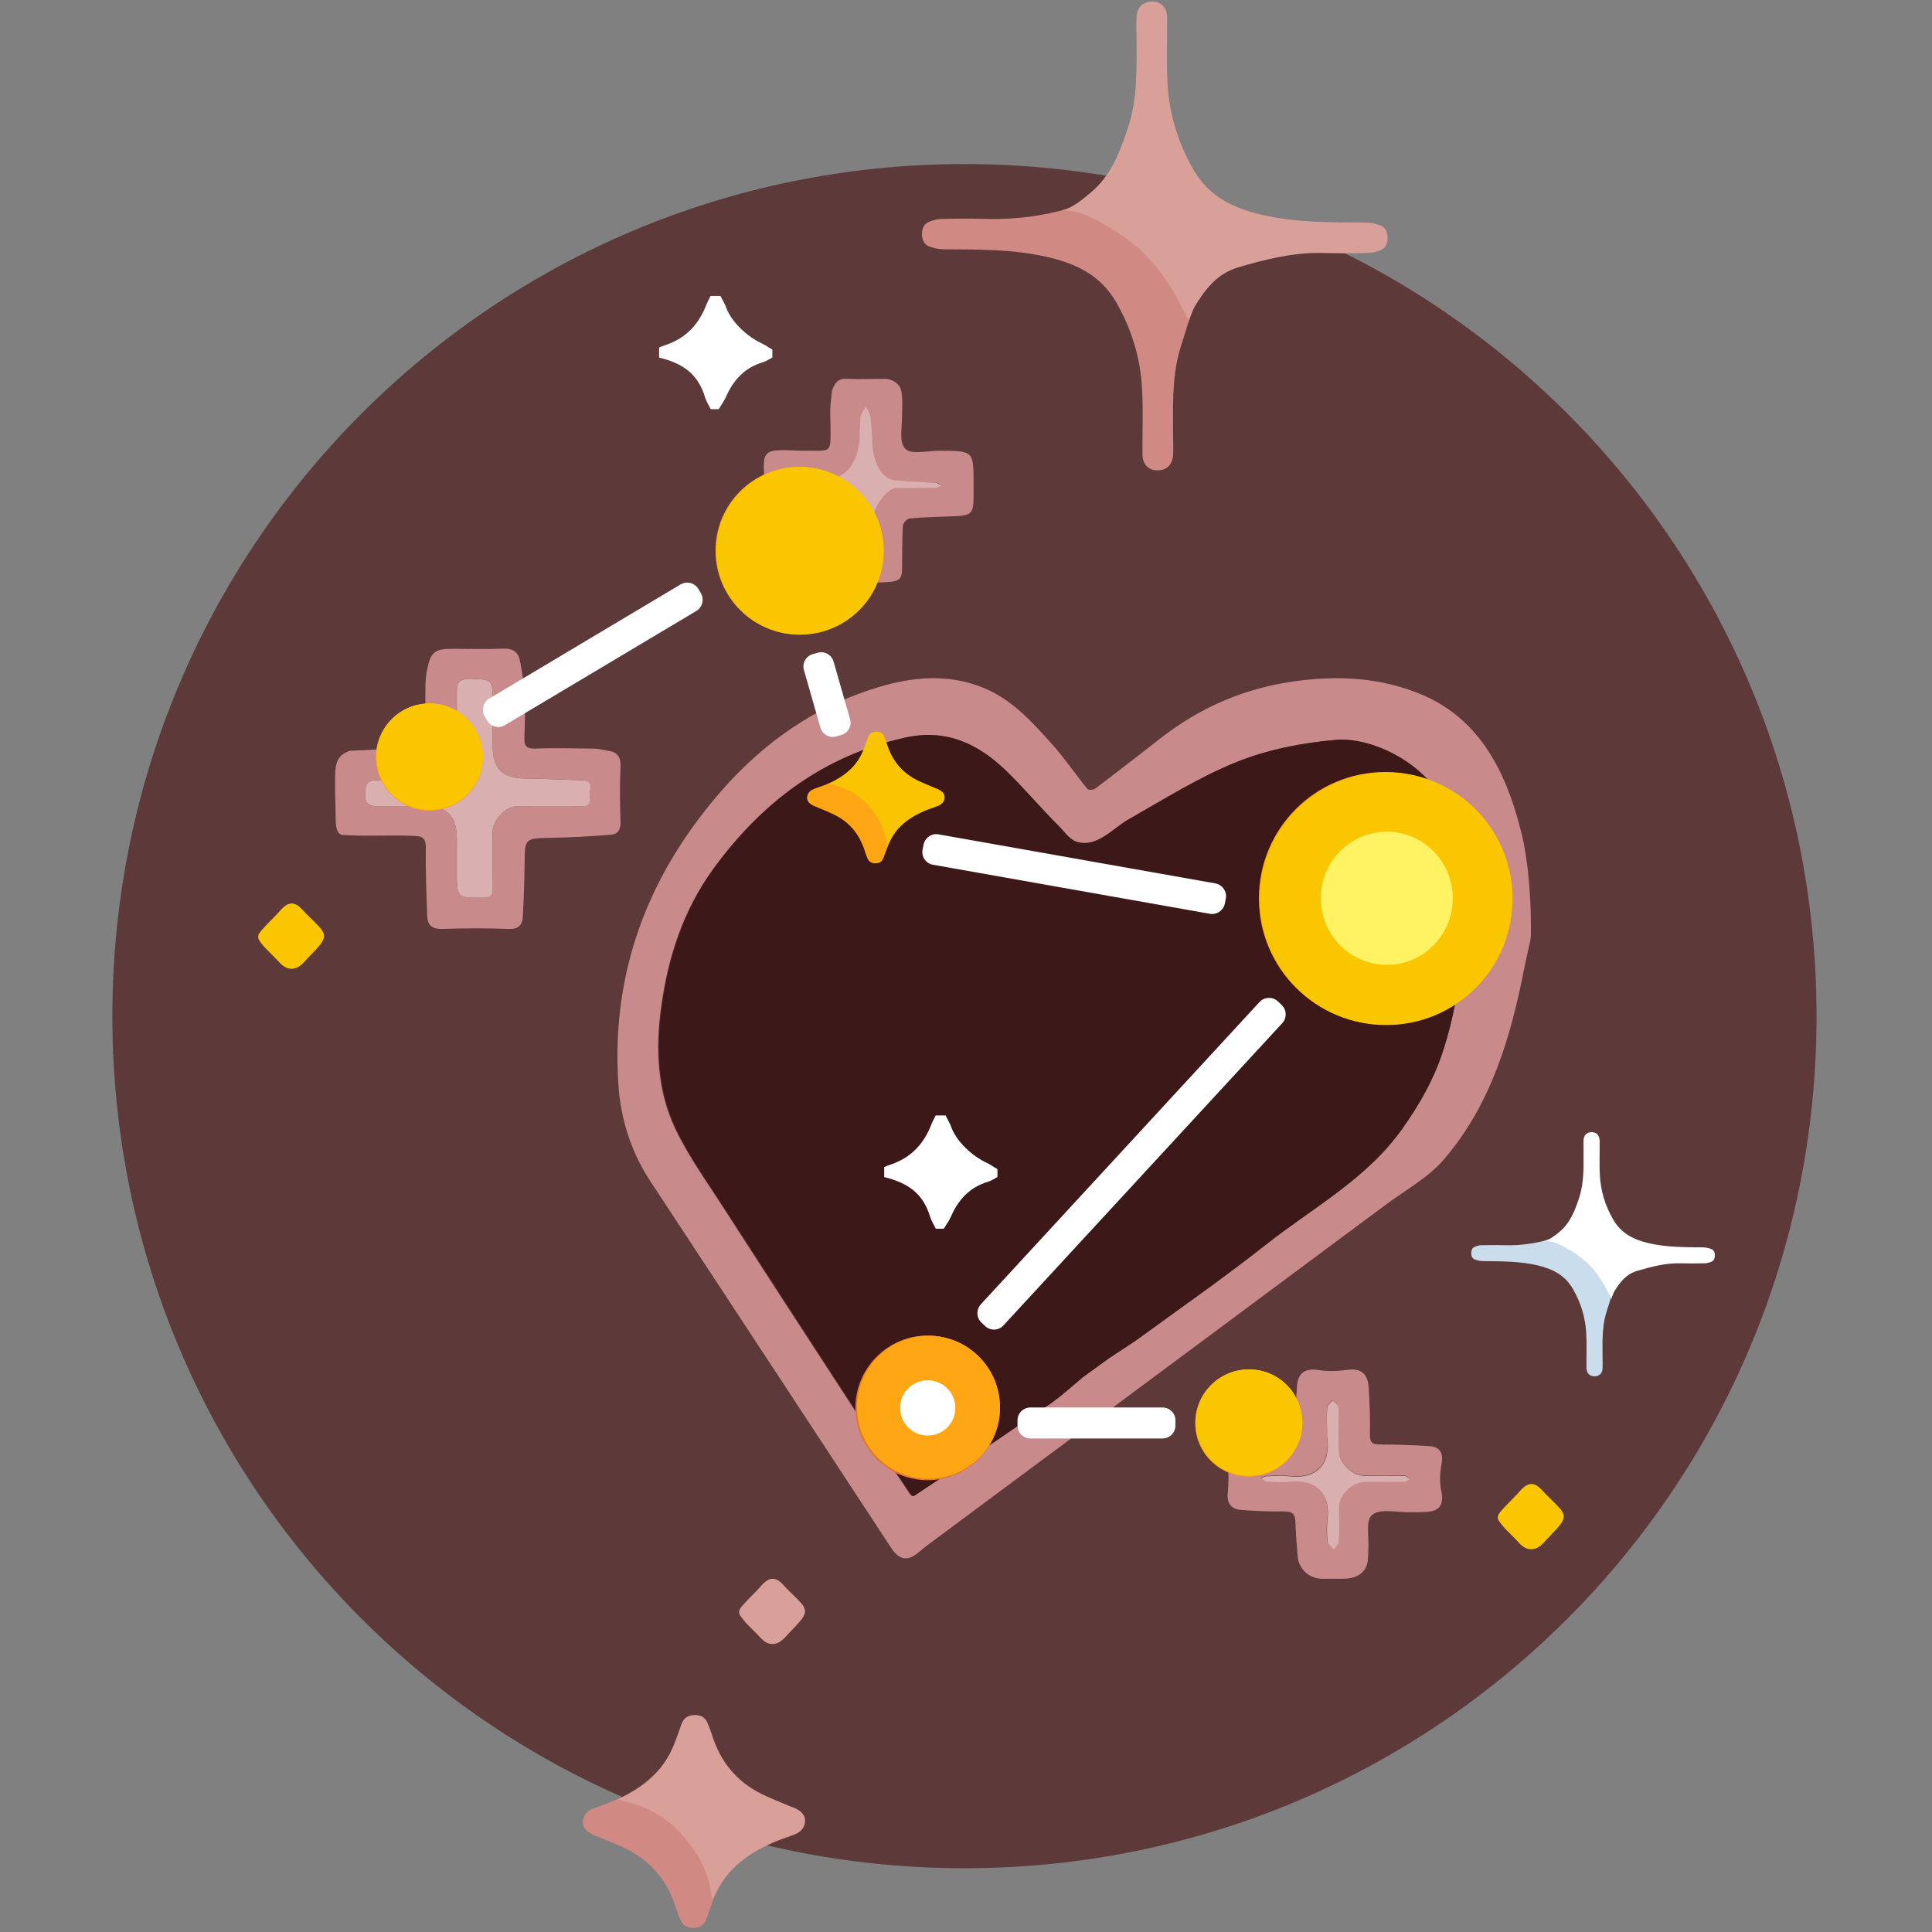 <svg version="1.2" baseProfile="tiny-ps" xmlns="http://www.w3.org/2000/svg" viewBox="0 0 512 512" width="512" height="512">
	<rect x="0" y="0" width="512" height="512" fill="#808080" stroke="none"/>
	<title>5_vale (2)-svg</title>
	<style>
		tspan { white-space:pre }
		.s0 { fill: #5d3939 } 
		.s1 { fill: #c88a8a } 
		.s2 { fill: #3d1818 } 
		.s3 { fill: #f6f1f1 } 
		.s4 { fill: #d9afaf } 
		.s5 { fill: #d18983 } 
		.s6 { fill: #d99f99 } 
		.s7 { fill: #cadded } 
		.s8 { fill: #ffffff } 
		.s9 { fill: #fac600 } 
		.s10 { fill: #fea613 } 
		.s11 { fill: #fff364 } 
		.s12 { fill: #e2772c } 
		.s13 { fill: #f9c502 } 
	</style>
	<g id="Layer_6_xA0_Изображение_1_">
		<path id="Layer" class="s0" d="m255.59 495.1c-124.87 0-225.81-100.94-225.81-225.81c0-124.87 100.94-225.81 225.81-225.81c124.87 0 225.81 100.94 225.81 225.81c0 124.87-100.94 225.81-225.81 225.81z" />
	</g>
	<g id="Group_2_xA0_Изображение_1_">
		<path id="Layer" fill-rule="evenodd" class="s1" d="m405.54 249.28c-0.53 2.53-1.16 5-1.63 7.53c-3.58 18.22-8.84 35.91-21.11 50.28c-4.16 4.9-10.21 8.21-15.48 12.11c-40.12 29.85-80.29 59.65-120.41 89.45c-1.37 1-2.63 2.05-3.95 3.11c-2.84 2.26-5 1.16-6.74-1.47c-9.48-14.43-18.95-28.9-28.43-43.33c-11.85-18.01-23.69-36.06-35.54-54.07c-5.05-7.74-7.79-16.43-8.37-25.43c-2-29.85 7.9-55.75 27.48-78.08c9.85-11.16 21.53-19.95 35.43-25.22c10.53-4 21.64-6.42 32.85-2.26c8.11 2.95 13.74 9.27 19.27 15.43c3.32 3.74 6.11 7.9 9.27 11.74c0.26 0.37 1.63 0.26 2.11-0.11c5.79-4.37 11.53-8.84 17.27-13.32c10.53-8.21 22.27-13.27 35.59-15.11c11.58-1.58 22.9-1 33.7 3.58c15.53 6.58 22.27 20.85 26.01 35.33c1.32 4.53 3 14.64 2.84 28.54m-111.88 111.98c2.79-1.9 5.69-3.63 8.42-5.63c11.11-8.11 22.38-16.01 33.17-24.48c12.53-9.9 27.01-17.53 36.49-31.17c4.32-6.16 7.95-12.48 10.32-19.64c3.05-9.11 4.74-18.48 5.11-28.01c0.32-6.9 0.74-13.85-0.16-20.64c-0.63-5-3.84-9.63-4.79-14.64c-1.95-10.64-17.95-20.53-28.33-19.64c-8.84 0.74-18.01 2.53-26.22 5.79c-10.11 4.05-19.48 9.95-28.96 15.37c-4.11 2.32-8.37 7.9-13.69 6.21c-1.84-0.58-3.26-3.11-4.58-4.37c-4.9-4.84-9.32-10.21-14.32-15c-7.37-7.11-15.79-11-26.59-8.58c-21.64 4.84-37.96 17.22-50.75 34.8c-7.9 10.9-11.95 23.32-13.74 36.49c-1.53 11.11-1.11 22.22 3.79 32.43c3.47 7.27 8.32 13.95 12.69 20.8c10.85 16.85 21.8 33.7 32.75 50.49c5.16 7.95 10.27 15.9 15.58 23.74c0.53 0.79 1.53 2.53 2.05 2.21c11.79-7.69 24.48-16.43 36.06-24.38c3.16-2.16 6-4.84 9-7.32c2.37-1.63 4.53-3.21 6.69-4.84z" />
		<path id="Layer" fill-rule="evenodd" class="s1" d="m90.8 221.27c-0.53 0-1.84-0.42-1.84-4.05c-0.05-5.37-0.21-5.32-0.16-11.53c0.05-3.42 0.63-5.69 4-6.74c6.11-0.26 12.27-0.53 18.37-0.9c0.53-0.05 1.47-1.16 1.47-1.84c0.11-4.84 0.05-9.63 0.11-14.48c0-1.37 0.16-2.79 0.42-4.16c0.95-4.79 2-5.63 6.79-5.63c4.48 0 8.95 0.16 13.43-0.05c2.37-0.11 3.84 0.84 4.32 2.9c0.68 3.05 1.11 6.16 1.26 9.27c0.21 3.74 0.16 7.53 0 11.32c-0.11 2.26 0.47 3.05 2.84 3c5.05-0.21 10.16-0.05 15.27 0c1.32 0 2.58 0.32 3.9 0.53c2.58 0.37 3.63 1.63 3.47 4.42c-0.26 4.79-0.16 9.63 0 14.48c0.05 2.11-0.74 3.26-2.63 3.42c-5.21 0.37-10.48 0.74-15.69 0.79c-7.11 0.16-7.05 0.05-7.11 7.05c-0.05 4.63-0.21 9.27-0.47 13.9c-0.11 2.21-1.21 3.32-3.74 3.21c-5.84-0.21-11.74-0.21-17.64 0c-2.58 0.05-3.84-0.9-3.95-3.32c-0.21-5.95-0.47-11.9-0.37-17.85c0.05-2.47-0.47-3.37-2.79-3.47c-6.63-0.32-12.06 0.16-19.27-0.26zm30.27-29.48c0 1.74-0.26 3.53 0.05 5.26c0.95 5.79-3.47 10-9.37 9.37c-4.05-0.42-8.21 0.32-12.32 0.37c-2.84 0.05-2.53 1.9-2.63 3.79c-0.11 2.16 0.68 3.11 2.84 3.05c4.21-0.05 8.42 0 12.64 0c6.27 0 8.79 2.53 8.79 8.74c0 2.79 0 5.63 0 8.42c0 7.21 0 7.16 7.16 7.11c1.84 0 2.42-0.63 2.37-2.42c-0.11-5.11-0.05-10.16-0.05-15.27c0-3.05 3.47-6.53 6.53-6.58c5.69 0 11.42-0.11 17.11 0.05c2.05 0.05 2.53-1.05 2.11-2.58c-0.37-1.53 1.63-4.21-1.95-4.32c-5.05-0.16-10.11-0.42-15.22-0.47c-6-0.11-8.58-2.63-8.58-8.74c0-3.79 0-7.53 0-11.32c0-6.37 0-6.21-6.16-6.37c-2.53-0.05-3.26 1-3.32 3.21c0 2.9 0 5.79 0 8.69z" />
		<path id="Layer" fill-rule="evenodd" class="s1" d="m355.84 418.39c-1.79 0-3.63 0-5.42 0c-3.42 0-6.27-2.58-6.53-6c-0.26-2.95-0.47-5.9-0.58-8.84c-0.05-2.32-0.68-3-3-3c-3.84 0.05-7.69-0.11-11.53-0.42c-2.37-0.21-3.69-1.63-3.42-4.32c0.21-2.53 0.32-5.11 0-7.63c-0.42-3.42 1.42-4.69 4.26-4.95c3.63-0.37 7.37-0.53 11-0.47c2.11 0.05 2.63-0.63 2.63-2.69c0-4.26 0.16-8.58 0.47-12.85c0.26-3.05 1.84-4.74 5.63-4.16c2.58 0.42 5.26 0.32 7.84-0.05c4-0.53 5.32 1.58 5.53 4.79c0.26 4.11 0.42 8.21 0.32 12.37c-0.05 2.16 0.68 2.63 2.69 2.63c4.26 0 8.58 0.16 12.85 0.42c2.69 0.16 4.11 1.42 3.42 4.95c-0.42 2.26-0.53 4.63-0.05 6.9c0.84 4.11-0.79 5.37-3.79 5.58c-1.42 0.11-2.79 0.11-4.21 0.11c-3.58 0.11-8.27-1.11-10.37 0.74c-1.74 1.53-0.74 5.69-0.95 9.16c0 0.11-0.11 2.37-0.11 2.47c-0.21 3.63-2.95 5.26-6.69 5.26zm-4.16-39.33c0 0.63-0.05 1.26 0 1.84c0.95 7.16-2.95 11.11-10.27 10.21c-1.9-0.21-3.84-0.05-5.79 0c-0.53 0-1 0.37-1.53 0.58c0.53 0.32 1 0.84 1.53 0.84c1.95 0.11 3.9 0.26 5.79 0.05c7.37-0.9 11.21 3.05 10.32 10.21c-0.21 1.9-0.21 3.9 0.05 5.79c0.11 0.68 1.05 1.32 1.63 1.95c0.47-0.63 1.37-1.26 1.37-1.95c0.16-3.05 0.05-6.16 0.05-9.21c0-3.37 3.42-6.74 6.84-6.74c3.53 0 7 0 10.53-0.05c0.47 0 0.95-0.53 1.42-0.79c-0.47-0.26-0.95-0.74-1.47-0.74c-3.58-0.05-7.21 0-10.79-0.05c-3.05 0-6.53-3.47-6.58-6.53c0-3.84 0.05-7.74-0.11-11.58c0-0.63-1.05-1.26-1.58-1.9c-0.47 0.63-1.32 1.26-1.42 1.9c-0.11 2.11 0 4.11 0 6.16z" />
		<path id="Layer" fill-rule="evenodd" class="s1" d="m224.58 100.39c3.11 0.16 6.79 0 9.9 0c1.79 0 3.79 1.11 4.26 2.84c0.53 2.11 0.37 4.26 0.32 6.42c0 4.32-0.84 7.48 0.84 9.27c1.47 1.63 5.95 0.53 9.11 0.53c9 0.05 9 0 9 8.84c0 1.05 0 2.11 0 3.16c0 4.69-0.53 5.21-5.42 5.37c-3.84 0.16-7.69 0.21-11.53 0.58c-0.68 0.05-1.74 1.21-1.79 1.95c-0.21 3.84-0.16 7.74-0.21 11.58c-0.05 2.9-1 3.26-5.58 3.42c-2.58 0.11-4.9-0.11-7.58-0.05c-4.53 0.05-5.79-0.21-5.79-3.16c0-3.32 0.21-6.53 0-10c-0.16-2.95 0.26-3.53-3.69-3.9c-3.26-0.11-3.32-0.21-10.79-0.37c-2.37-0.05-3.37-0.79-3.21-5.37c0.05-2.11 0.16-4.21 0.05-6.32c-0.21-3.79 0-5.48 3.11-5.79c2.69-0.26 5.21 0.11 7.9 0.05c6.63-0.05 6.63 0.84 6.63-5.63c0-2.26-0.26-5.48 0.11-7.69c0.21-1.21 0.05-2.37 0.63-3.53c1-2.16 2.37-2.26 3.74-2.21zm3.95 16.22c0.9 8.79-3 12.06-11.74 11.21c-1.47-0.16-3-0.05-4.48 0c-0.37 0-0.74 0.21-1.11 0.32c0.37 0.21 0.68 0.63 1.05 0.63c2.26 0.11 4.53 0.11 6.84 0.11c6.42 0 8.9 2.53 8.9 8.9c0 1.58-0.21 3.21 0.05 4.74c0.21 1.26 1.26 4.05 1.47 3.58c0.58-1.53 1.42-2.37 1.58-3.69c0.26-2.32 0.05-4.74 0.05-7.11c0.05-2.9 3.53-6.37 6.37-6.42c3.53-0.05 7 0 10.53-0.05c0.37 0 0.79-0.26 1.16-0.37c-0.37-0.21-0.79-0.58-1.16-0.63c-3.42-0.05-6.84 0-10.27-0.05c-3.21 0-6.58-3.42-6.63-6.69c-0.05-3.58-0.63-6.9-0.84-10.48c-0.05-0.68-0.42-1.58-0.95-2.26c-0.42 0.79-0.53 1.68-0.58 2.47c-0.21 2-0.26 3.9-0.26 5.79z" />
		<path id="Layer" class="s2" d="m287.29 364.74c-3 2.47-5.84 5.11-9 7.32c-11.64 7.95-24.32 16.64-36.06 24.38c-0.53 0.37-1.53-1.42-2.05-2.21c-5.26-7.84-10.42-15.79-15.58-23.74c-10.9-16.85-21.85-33.64-32.75-50.49c-4.37-6.84-9.21-13.48-12.69-20.8c-4.84-10.21-5.32-21.32-3.79-32.43c1.79-13.16 5.84-25.59 13.74-36.49c12.79-17.58 29.06-29.96 50.75-34.8c10.79-2.42 19.22 1.53 26.59 8.58c5 4.79 9.42 10.16 14.32 15c1.26 1.26 2.69 3.42 4.53 4c5.32 1.68 9.58-3.53 13.69-5.84c9.53-5.42 18.85-11.32 28.96-15.37c8.21-3.26 17.32-5.05 26.22-5.79c10.11-0.84 24.8 7.16 28.43 17.22c0.79 2.26 2.42 6.32 2.58 6.95c1.53 5.11 1.42 5.58 2 10.21c0.84 6.79 0.42 13.79 0.16 20.64c-0.42 9.53-2.11 18.9-5.11 28.01c-2.37 7.16-6 13.48-10.32 19.64c-9.48 13.64-23.96 21.27-36.49 31.17c-10.79 8.53-22.06 16.37-33.17 24.48c-2.74 2-5.63 3.74-8.42 5.63c-2.16 1.58-4.32 3.16-6.53 4.74z" />
		<path id="Layer" class="s3" d="m287.29 364.74c2.16-1.58 4.37-3.16 6.53-4.74c-2.16 1.58-4.32 3.16-6.53 4.74z" />
		<path id="Layer" class="s4" d="m121.07 191.79c0-2.9 0-5.79 0-8.69c0-2.16 0.79-3.26 3.32-3.21c6.16 0.16 6.16 0 6.16 6.37c0 3.79 0 7.53 0 11.32c0 6.11 2.58 8.63 8.58 8.74c5.05 0.05 10.11 0.32 15.22 0.47c3.58 0.11 1.58 2.79 1.95 4.32c0.42 1.53-0.05 2.63-2.11 2.58c-5.69-0.11-11.37-0.05-17.11-0.05c-3 0-6.48 3.53-6.53 6.58c0 5.11-0.05 10.16 0.05 15.27c0.05 1.79-0.53 2.42-2.37 2.42c-7.16 0.05-7.16 0.16-7.16-7.11c0-2.79 0-5.63 0-8.42c0-6.21-2.53-8.74-8.79-8.74c-4.21 0-8.42-0.05-12.64 0c-2.16 0-2.95-0.95-2.84-3.05c0.11-1.9-0.21-3.74 2.63-3.79c4.11-0.05 8.27-0.79 12.32-0.37c5.95 0.63 10.32-3.58 9.37-9.37c-0.32-1.74-0.05-3.53-0.05-5.26z" />
		<path id="Layer" class="s4" d="m351.68 379.06c0-2-0.11-4.05 0.05-6.05c0.05-0.68 0.9-1.26 1.42-1.9c0.58 0.63 1.58 1.21 1.58 1.9c0.16 3.84 0.05 7.74 0.11 11.58c0 3.05 3.53 6.48 6.58 6.53c3.58 0 7.21 0 10.79 0.05c0.47 0 0.95 0.47 1.47 0.74c-0.47 0.26-0.95 0.74-1.42 0.79c-3.53 0.05-7 0.05-10.53 0.05c-3.42 0-6.84 3.37-6.84 6.74c0 3.05 0.11 6.16-0.05 9.21c-0.05 0.68-0.9 1.32-1.37 1.95c-0.58-0.63-1.53-1.26-1.63-1.95c-0.21-1.9-0.26-3.9-0.05-5.79c0.9-7.11-3-11.06-10.32-10.21c-1.9 0.21-3.84 0.05-5.79-0.05c-0.53-0.05-1-0.58-1.53-0.84c0.53-0.21 1-0.58 1.53-0.58c1.95-0.05 3.9-0.21 5.79 0c7.32 0.9 11.21-3.05 10.27-10.21c-0.11-0.74-0.05-1.37-0.05-1.95z" />
		<path id="Layer" class="s4" d="m227.79 116.87c0-1.95 0.11-4.53 0.26-6.42c0.11-0.79 0.95-1.9 1.42-2.69c0.53 0.68 1.21 2.21 1.26 2.9c0.21 3.58 0.37 2.84 0.42 6.42c0.05 3.26 1.42 9.79 6.11 10.21c3.42 0.32 7.21 0.53 10.64 0.58c0.37 0 1.11 0.58 1.53 0.79c-0.37 0.16-1.16 0.63-1.53 0.63c-3.53 0.05-6.63 0-10.16 0.05c-2.9 0-6.37 5.26-6.37 8.16c0 2.37 0.11 2.63-0.16 5c-0.16 1.32-1.16 3.79-1.58 4.53c-0.26 0.47-1.47-3.21-1.68-4.53c-0.26-1.53 0.05-3.16-0.05-4.74c-0.21-3.47-2.32-8.42-8.69-8.42c-2.26 0-4.53-0.11-6.84-0.21c-0.37 0-0.9-0.79-1.26-1c0.37-0.11 0.84-0.74 1.21-0.74c1.47-0.05 3.11 0.05 4.58 0c5.79-0.11 9.85-2.58 10.9-10.53z" />
	</g>
	<g id="Слой_5">
		<path id="Layer" class="s5" d="m330.46 69.33c-2.53 1.53-6.63 2.9-8.63 5c-4.63 4.79-5.58 6.63-7.79 14c-0.37 1.21-1.26 3.9-1.58 5.16c-1.9 7.21-1.58 14.58-1.58 22.01c0 1.68 0.11 3.32 0 5c-0.11 2.58-1.68 4.16-4.11 4.16c-2.37 0-4-1.58-4-4.26c-0.05-5.79 0.21-11.58-0.11-17.37c-0.42-8.16-2.79-15.85-6.84-22.9c-4-6.95-10.27-10.16-17.95-11.95c-9.16-2.16-18.37-2.05-27.64-2.11c-1.26 0-2.58-0.26-3.79-0.68c-1.47-0.47-2.11-1.79-2.11-3.32c0-1.53 0.53-2.79 2.05-3.37c1.05-0.37 2.16-0.68 3.26-0.68c4.05-0.11 8.06-0.11 12.11 0c7.63 0.16 14.74-0.79 21.95-2.9c6.69-3.42 9.69-6.95 12.74-11.95c0.42-0.63 0.95-1.21 1.37-1.84c0.58 1.05 1.11 2.16 1.68 3.21c4.05 8.27 9.9 14.9 17.8 19.64c4 2.53 8.11 5.05 13.16 5.16z" />
		<path id="Layer" class="s6" d="m281.55 55.74c3.16-0.9 5.21-2.84 7.48-4.69c5.48-4.53 7.84-11 10-17.53c2.53-7.84 2.16-15.9 2.16-23.96c0-1.68-0.11-3.32 0-5c0.11-2.58 1.68-4.16 4.11-4.16c2.37 0 4 1.58 4 4.26c0.05 5.79-0.21 11.58 0.11 17.37c0.42 8.16 2.79 15.85 6.84 22.9c4 6.95 10.27 10.16 17.95 11.95c9.16 2.16 18.37 2.05 27.64 2.11c1.26 0 2.58 0.26 3.79 0.68c1.47 0.47 2.11 1.79 2.11 3.32c0 1.53-0.53 2.79-2.05 3.37c-1.05 0.37-2.16 0.68-3.26 0.68c-4.05 0.11-8.06 0.11-12.11 0c-7.63-0.16-14.95 1.68-22.11 3.79c-5.74 1.68-8.74 5.74-11.79 10.69c-0.95 2.16-1.05 2.53-1.32 3.42c-0.58-1.05-1.95-3.42-2.47-4.53c-4.05-8.27-9.9-14.9-17.8-19.64c-4.11-2.42-8.21-5-13.27-5.05z" />
		<path id="Layer" class="s7" d="m434.91 335.89c-1.32 0.79-3.47 1.53-4.53 2.63c-2.42 2.47-2.9 3.47-4.05 7.32c-0.21 0.63-0.68 2.05-0.84 2.69c-1 3.74-0.79 7.63-0.79 11.48c0 0.84 0.05 1.74 0 2.58c-0.05 1.37-0.9 2.16-2.16 2.16c-1.26 0-2.05-0.84-2.11-2.21c-0.05-3 0.11-6.05-0.05-9.06c-0.21-4.26-1.42-8.27-3.58-11.95c-2.11-3.63-5.37-5.26-9.37-6.21c-4.79-1.11-9.58-1.05-14.43-1.11c-0.68 0-1.37-0.16-2-0.37c-0.79-0.26-1.11-0.9-1.11-1.74c0-0.79 0.26-1.47 1.05-1.74c0.53-0.21 1.16-0.37 1.68-0.37c2.11-0.05 4.21-0.05 6.32 0c4 0.11 7.69-0.42 11.42-1.47c3.47-1.79 5.05-3.63 6.63-6.21c0.21-0.32 0.47-0.63 0.74-0.95c0.26 0.58 0.58 1.11 0.84 1.68c2.11 4.32 5.16 7.74 9.27 10.21c2.26 1.26 4.42 2.63 7.05 2.63z" />
		<path id="Layer" class="s8" d="m409.43 328.83c1.63-0.47 2.74-1.47 3.9-2.42c2.84-2.37 4.11-5.74 5.21-9.16c1.32-4.11 1.11-8.27 1.11-12.48c0-0.84-0.05-1.74 0-2.58c0.05-1.37 0.9-2.16 2.16-2.16c1.26 0 2.05 0.84 2.11 2.21c0.05 3-0.11 6.05 0.05 9.06c0.21 4.26 1.42 8.27 3.58 11.95c2.11 3.63 5.37 5.26 9.37 6.21c4.79 1.11 9.58 1.05 14.43 1.11c0.68 0 1.37 0.16 2 0.37c0.79 0.26 1.11 0.9 1.11 1.74c0 0.79-0.26 1.47-1.05 1.74c-0.53 0.21-1.16 0.37-1.68 0.37c-2.11 0.05-4.21 0.05-6.32 0c-4-0.11-7.79 0.9-11.53 2c-3 0.9-4.58 3-6.16 5.58c-0.47 1.11-0.53 1.32-0.68 1.79c-0.26-0.58-1-1.79-1.26-2.37c-2.11-4.32-5.16-7.74-9.27-10.21c-2.26-1.37-4.42-2.69-7.05-2.74z" />
		<path id="Layer" class="s8" d="m188.31 78.43c0.9 0 1.74 0 2.63 0c0.47 1 1.11 1.95 1.47 3c1.42 3.95 5.63 7.79 9.48 9.58c1.53 0.74 1.26 0.79 2.79 1.63c0 0.68 0 1.42 0 2.11c-0.84 0.42-1.63 1-2.53 1.26c-4.79 1.42-7.79 4.69-9.74 9.11c-0.53 1.16-1.26 2.21-1.95 3.32c-0.68 0-1.42 0-2.11 0c-0.37-0.68-1.26-2.32-1.47-3.05c-1.9-6.37-5.9-9.06-12.21-10.64c0-0.9 0-1.74 0-2.63c0.84-0.42 2-0.74 3-1.16c4.58-1.95 7.42-5.16 9.27-9.58c0.47-1.21 0.79-1.79 1.37-2.95z" />
		<path id="Layer" class="s8" d="m247.96 295.61c0.9 0 1.74 0 2.63 0c0.47 1 1.11 1.95 1.47 3c1.42 3.95 5.63 7.79 9.48 9.58c1.53 0.74 1.26 0.79 2.79 1.63c0 0.68 0 1.42 0 2.11c-0.84 0.42-1.63 1-2.53 1.26c-4.79 1.42-7.79 4.69-9.74 9.11c-0.53 1.16-1.26 2.21-1.95 3.32c-0.68 0-1.42 0-2.11 0c-0.37-0.68-1.26-2.32-1.47-3.05c-1.9-6.37-5.9-9.06-12.21-10.64c0-0.9 0-1.74 0-2.63c0.84-0.42 2-0.74 3-1.16c4.58-1.95 7.42-5.16 9.27-9.58c0.47-1.21 0.79-1.79 1.37-2.95z" />
		<path id="Layer" class="s6" d="m196.2 428.23c-0.42-0.63-0.42-1.42 0-2c0.42-0.63 1.05-1.26 1.58-1.84c1.47-1.58 2.74-2.74 4.11-4.32c2.05-2.26 3.74-2.26 5.79 0.05c1.32 1.47 2.79 2.74 4.11 4.16c2.11 2.16 2 3.37-0.05 5.69c-1.21 1.37-2.53 2.63-3.74 4c-1.79 1.95-4.16 2.58-6.48 0.05c-1.37-1.53-2.47-2.47-3.9-4c-0.32-0.42-1.05-1.32-1.42-1.79z" />
		<path id="Layer" class="s9" d="m397.27 403.12c-0.42-0.63-0.42-1.42 0-2c0.42-0.63 1.05-1.26 1.58-1.84c1.47-1.58 2.74-2.74 4.11-4.32c2.05-2.26 3.74-2.26 5.79 0.05c1.32 1.47 2.79 2.74 4.11 4.16c2.11 2.16 2 3.37-0.05 5.69c-1.21 1.37-2.53 2.63-3.74 4c-1.79 1.95-4.16 2.58-6.48 0.05c-1.37-1.53-2.47-2.47-3.9-4c-0.32-0.37-1.05-1.26-1.42-1.79z" />
		<path id="Layer" class="s9" d="m68.74 249.28c-0.42-0.63-0.42-1.42 0-2c0.42-0.63 1.05-1.26 1.58-1.84c1.47-1.58 2.74-2.74 4.11-4.32c2.05-2.26 3.74-2.26 5.79 0.05c1.32 1.47 2.79 2.74 4.11 4.16c2.11 2.16 2 3.37-0.05 5.69c-1.21 1.37-2.53 2.63-3.74 4c-1.79 1.95-4.16 2.58-6.48 0.05c-1.37-1.53-2.47-2.47-3.9-4c-0.32-0.37-1.11-1.26-1.42-1.79z" />
		<path id="Layer" class="s10" d="m113.81 214.79c-7.83 0-14.16-6.33-14.16-14.16c0-7.83 6.33-14.16 14.16-14.16c7.83 0 14.16 6.33 14.16 14.16c0 7.83-6.33 14.16-14.16 14.16z" />
		<g id="Layer">
			<path id="Layer" class="s10" d="m113.81 214.79c-7.83 0-14.16-6.33-14.16-14.16c0-7.83 6.33-14.16 14.16-14.16c7.83 0 14.16 6.33 14.16 14.16c0 7.83-6.33 14.16-14.16 14.16z" />
			<path id="Layer" class="s9" d="m113.86 214.53c-7.77 0-14.06-6.28-14.06-14.06c0-7.77 6.28-14.06 14.06-14.06c7.77 0 14.06 6.28 14.06 14.06c0 7.77-6.28 14.06-14.06 14.06z" />
			<path id="Layer" class="s9" d="m113.91 214.58c-7.77 0-14.06-6.28-14.06-14.06c0-7.77 6.28-14.06 14.06-14.06c7.77 0 14.06 6.28 14.06 14.06c0 7.77-6.28 14.06-14.06 14.06z" />
		</g>
		<path id="Layer" class="s10" d="m211.84 168.15c-12.29 0-22.22-9.93-22.22-22.22c0-12.29 9.93-22.22 22.22-22.22c12.29 0 22.22 9.93 22.22 22.22c0 12.29-9.93 22.22-22.22 22.22z" />
		<g id="Layer">
			<path id="Layer" class="s9" d="m212 168.2c-12.29 0-22.22-9.93-22.22-22.22c0-12.29 9.93-22.22 22.22-22.22c12.29 0 22.22 9.93 22.22 22.22c0 12.29-9.93 22.22-22.22 22.22z" />
		</g>
		<path id="Layer" class="s10" d="m367.1 271.55c-18.52 0-33.48-14.97-33.48-33.48c0-18.52 14.97-33.48 33.48-33.48c18.52 0 33.48 14.97 33.48 33.48c0 18.52-14.97 33.48-33.48 33.48z" />
		<g id="Layer">
			<path id="Layer" class="s9" d="m367.37 271.65c-18.52 0-33.48-14.97-33.48-33.48c0-18.52 14.97-33.48 33.48-33.48c18.52 0 33.48 14.97 33.48 33.48c0 18.52-14.97 33.48-33.48 33.48z" />
		</g>
		<path id="Layer" class="s11" d="m367.52 255.7c-9.67 0-17.48-7.88-17.48-17.64c0-9.75 7.81-17.64 17.48-17.64c9.67 0 17.48 7.88 17.48 17.64c0 9.75-7.81 17.64-17.48 17.64z" />
		<path id="Layer" class="s12" d="m245.85 392.27c-10.6 0-19.16-8.57-19.16-19.16c0-10.6 8.57-19.16 19.16-19.16c10.6 0 19.16 8.57 19.16 19.16c0 10.6-8.57 19.16-19.16 19.16z" />
		<g id="Layer">
			<path id="Layer" class="s12" d="m245.9 391.85c-10.48 0-18.95-8.47-18.95-18.95c0-10.48 8.47-18.95 18.95-18.95c10.48 0 18.95 8.47 18.95 18.95c0 10.48-8.47 18.95-18.95 18.95z" />
			<path id="Layer" class="s10" d="m246.06 391.9c-10.48 0-18.95-8.47-18.95-18.95c0-10.48 8.47-18.95 18.95-18.95c10.48 0 18.95 8.47 18.95 18.95c0 10.48-8.47 18.95-18.95 18.95z" />
		</g>
		<path id="Layer" class="s8" d="m245.85 380.43c-4.05 0-7.32-3.27-7.32-7.32c0-4.05 3.27-7.32 7.32-7.32c4.05 0 7.32 3.27 7.32 7.32c0 4.05-3.27 7.32-7.32 7.32z" />
		<path id="Layer" class="s10" d="m330.93 391.27c-7.83 0-14.16-6.33-14.16-14.16c0-7.83 6.33-14.16 14.16-14.16c7.83 0 14.16 6.33 14.16 14.16c0 7.83-6.33 14.16-14.16 14.16z" />
		<g id="Layer">
			<path id="Layer" class="s10" d="m330.93 391.27c-7.83 0-14.16-6.33-14.16-14.16c0-7.83 6.33-14.16 14.16-14.16c7.83 0 14.16 6.33 14.16 14.16c0 7.83-6.33 14.16-14.16 14.16z" />
			<path id="Layer" class="s9" d="m330.98 391.01c-7.77 0-14.06-6.28-14.06-14.06c0-7.77 6.28-14.06 14.06-14.06c7.77 0 14.06 6.28 14.06 14.06c0 7.77-6.28 14.06-14.06 14.06z" />
			<path id="Layer" class="s9" d="m331.09 391.06c-7.77 0-14.06-6.28-14.06-14.06c0-7.77 6.28-14.06 14.06-14.06c7.77 0 14.06 6.28 14.06 14.06c0 7.77-6.28 14.06-14.06 14.06z" />
		</g>
		<path id="Layer" class="s8" d="m129.13 191l-0.68-1.16c-0.95-1.63-0.42-3.74 1.16-4.69l50.75-30.27c1.63-0.95 3.74-0.42 4.69 1.16l0.68 1.16c0.95 1.63 0.42 3.74-1.16 4.69l-50.75 30.27c-1.58 1-3.74 0.47-4.69-1.16z" />
		<path id="Layer" class="s8" d="m222.95 194.79l-1.32 0.37c-1.79 0.53-3.69-0.53-4.21-2.32l-4.37-15.27c-0.53-1.79 0.53-3.69 2.32-4.21l1.32-0.37c1.79-0.53 3.69 0.53 4.21 2.32l4.37 15.27c0.53 1.79-0.53 3.69-2.32 4.21z" />
		<path id="Layer" class="s8" d="m244.48 225.22l0.26-1.32c0.32-1.84 2.11-3.11 3.95-2.79l73.39 13c1.84 0.32 3.11 2.11 2.79 3.95l-0.26 1.32c-0.32 1.84-2.11 3.11-3.95 2.79l-73.39-13c-1.9-0.32-3.11-2.11-2.79-3.95z" />
		<path id="Layer" class="s8" d="m261.12 351.47l-1-0.95c-1.37-1.26-1.47-3.42-0.21-4.84l73.87-80.13c1.26-1.37 3.42-1.47 4.84-0.21l1 0.95c1.37 1.26 1.47 3.42 0.21 4.84l-73.92 80.13c-1.26 1.37-3.42 1.47-4.79 0.21z" />
		<path id="Layer" class="s8" d="m269.65 377.79v-1.37c0-1.9 1.53-3.42 3.42-3.42h35.01c1.9 0 3.42 1.53 3.42 3.42v1.37c0 1.9-1.53 3.42-3.42 3.42h-35.01c-1.9 0-3.42-1.53-3.42-3.42z" />
		<path id="Layer" class="s10" d="m229.06 198.63c0.16 0.37 0.21 0.74 0.26 1.16c0.53 3.58 2.26 6.63 4.58 9.27c2.16 2.47 4.9 4.32 8.16 5.26c0.84 0.21 1.63 0.47 2.47 0.68c-1.11 0.47-1.74 0.84-2.21 1.16c-3.69 1.95-5.95 5-7.32 8.84c-0.32 0.79-0.58 1.63-0.9 2.42c-0.37 1-1.16 1.37-2.16 1.37c-0.95 0-1.68-0.42-2.05-1.32c-0.26-0.58-0.47-1.21-0.68-1.84c-1.37-4.48-4.11-7.84-8.37-9.85c-1.53-0.74-3.05-1.32-4.63-2c-0.26-0.11-0.53-0.16-0.74-0.32c-0.84-0.42-1.63-1.05-1.58-2.11c0.05-1.05 0.68-1.79 1.68-2.21c0.9-0.37 1.84-0.68 2.74-1c4.69-1.79 8.69-4.74 10.74-9.53z" />
		<path id="Layer" class="s13" d="m235.16 224.06c-0.16-0.37-0.21-0.74-0.26-1.16c-0.53-3.58-2.26-6.63-4.58-9.27c-2.16-2.47-4.9-4.32-8.16-5.26c-0.84-0.21-1.63-0.47-2.47-0.68c1.11-0.47 1.74-0.84 2.21-1.16c3.69-1.95 5.95-5 7.32-8.84c0.32-0.79 0.58-1.63 0.9-2.42c0.37-1 1.16-1.37 2.16-1.37c0.95 0 1.68 0.42 2.05 1.32c0.26 0.58 0.47 1.21 0.68 1.84c1.37 4.48 4.11 7.84 8.37 9.85c1.53 0.74 3.05 1.32 4.63 2c0.26 0.11 0.53 0.16 0.74 0.32c0.84 0.42 1.63 1.05 1.58 2.11c-0.05 1.05-0.68 1.79-1.68 2.21c-0.9 0.37-1.84 0.68-2.74 1c-4.74 1.79-8.74 4.74-10.74 9.53z" />
		<path id="Layer" class="s5" d="m178.94 462.14c0.32 0.63 0.37 1.21 0.47 1.84c0.84 5.79 3.69 10.69 7.42 14.95c3.53 4 7.95 7 13.21 8.48c1.32 0.37 2.69 0.74 4 1.11c-1.79 0.79-2.79 1.37-3.63 1.9c-5.95 3.11-9.63 8.06-11.85 14.32c-0.47 1.32-0.95 2.63-1.42 3.95c-0.63 1.63-1.9 2.21-3.53 2.21c-1.53 0-2.69-0.63-3.32-2.16c-0.37-0.95-0.79-1.95-1.11-2.95c-2.21-7.27-6.63-12.64-13.48-15.95c-2.42-1.16-5-2.16-7.48-3.21c-0.42-0.16-0.84-0.26-1.21-0.47c-1.37-0.68-2.63-1.68-2.53-3.37c0.05-1.74 1.11-2.9 2.74-3.53c1.47-0.58 2.95-1.05 4.42-1.63c7.53-2.95 13.95-7.74 17.27-15.48z" />
		<path id="Layer" class="s6" d="m188.83 503.26c-0.32-0.63-0.32-1.21-0.42-1.84c-0.84-5.79-3.69-10.69-7.42-14.95c-3.53-4-7.95-7-13.21-8.48c-1.32-0.37-2.69-0.74-4-1.11c1.79-0.79 2.79-1.37 3.63-1.9c5.95-3.11 9.63-8.06 11.85-14.32c0.47-1.32 0.95-2.63 1.42-3.95c0.63-1.63 1.9-2.21 3.53-2.21c1.53 0 2.69 0.63 3.32 2.16c0.37 0.95 0.79 1.95 1.11 2.95c2.21 7.27 6.63 12.64 13.48 15.95c2.42 1.16 5 2.16 7.48 3.21c0.42 0.16 0.84 0.26 1.21 0.47c1.37 0.68 2.63 1.68 2.53 3.37c-0.05 1.74-1.11 2.9-2.74 3.53c-1.47 0.58-2.95 1.05-4.42 1.63c-7.58 2.95-14.06 7.74-17.32 15.48z" />
	</g>
</svg>